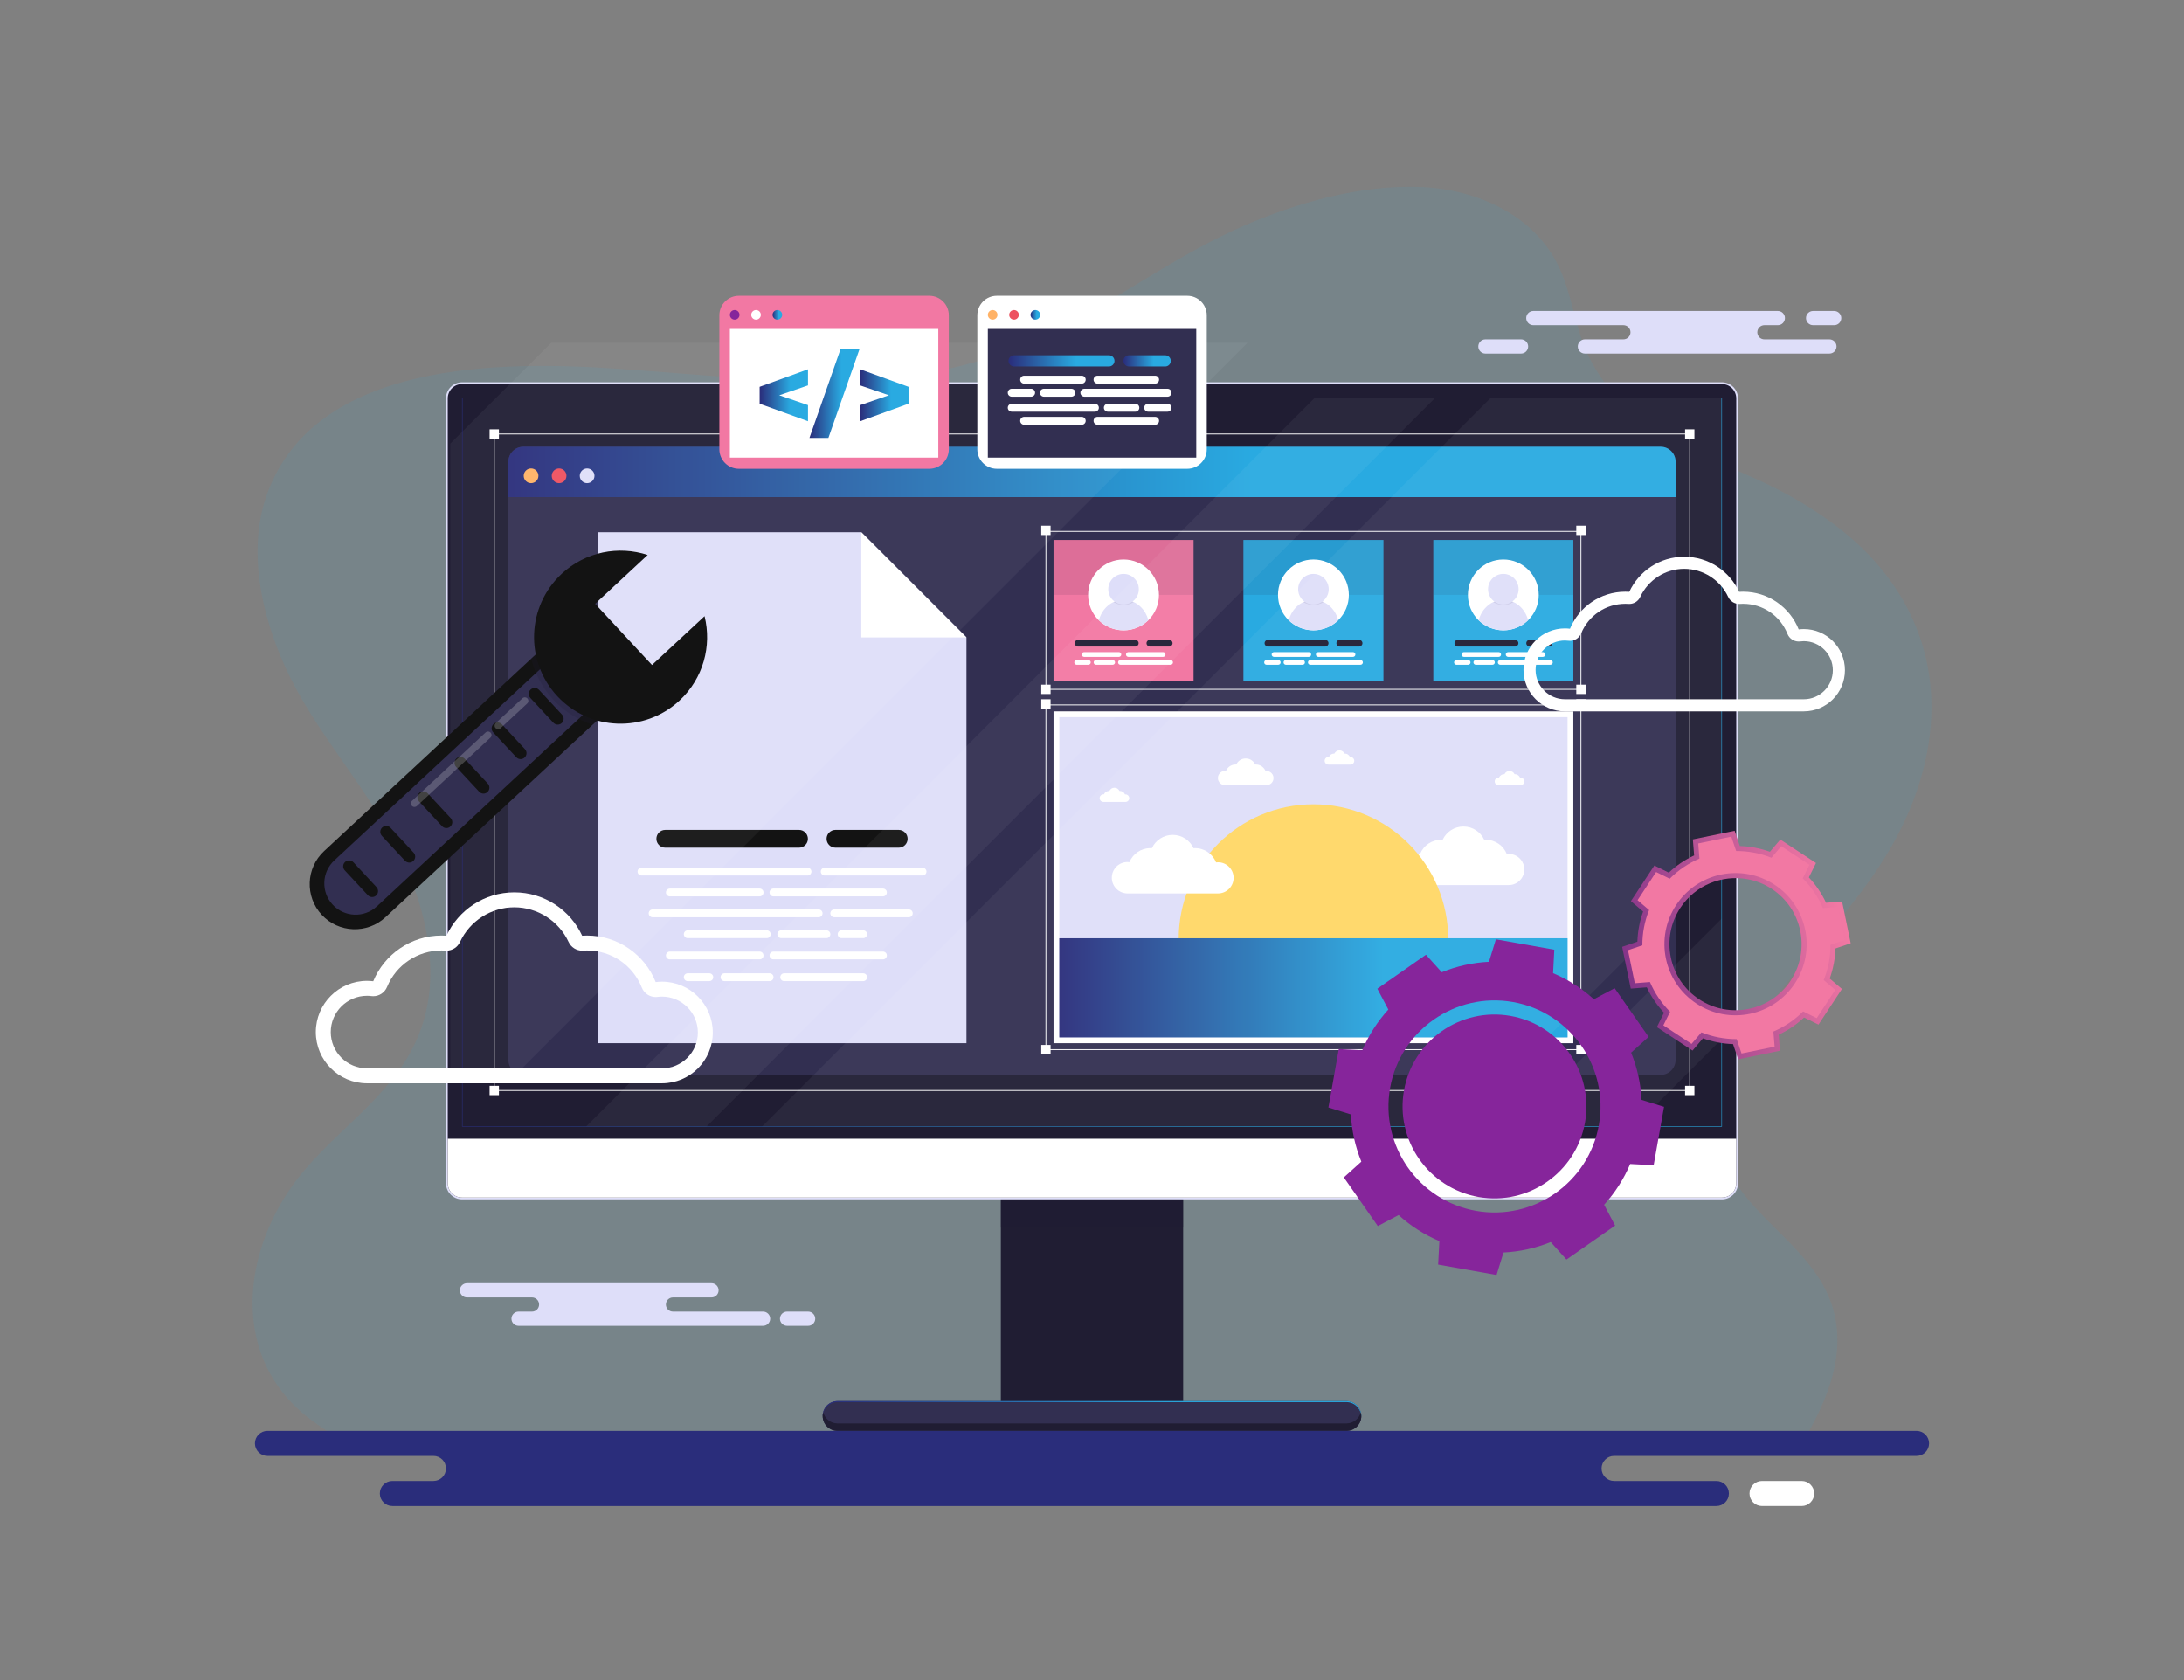 <svg width="650" height="500" viewBox="0 0 650 500" fill="none" xmlns="http://www.w3.org/2000/svg">
<rect x="0" y="0" width="650" height="500" fill="#808080" stroke="none"/>
<g clip-path="url(#clip0_1445_4339)">
<path opacity="0.1" d="M560.815 170.438C552.936 160.437 542.559 152.964 531.463 146.903C519.44 140.335 506.139 136.352 494.48 128.973C484.967 122.952 476.502 114.744 472.061 104.398C468.623 96.388 467.72 87.441 464.014 79.551C456.688 63.954 439.492 56.355 422.98 55.654C405.176 54.898 386.079 60.252 369.868 67.335C351.829 75.217 336.043 86.67 318.813 95.964C302.105 104.977 283.965 110.797 265.021 112.469C237.977 114.857 210.887 111.601 183.918 109.754C149.415 107.39 93.805 107.245 79.475 147.09C73.496 163.71 77.835 182.996 84.915 198.561C93.855 218.216 109.049 233.732 118.442 252.936C127.746 271.959 132.862 294.397 121.851 313.71C113.086 329.084 97.204 338.572 87.023 352.858C72.489 373.256 69.117 401.986 89.477 420.059C92.537 422.776 100.247 428.245 107.001 431.29C139.667 428.941 224.941 427.266 325.001 427.266C418.128 427.266 498.437 428.717 535.455 430.812C544.298 416.791 551.286 399.992 543.424 384.052C535.021 367.011 513.457 358.251 511.467 337.782C510.733 330.229 513.151 322.692 516.495 315.881C528.75 290.926 551.758 273.352 564.703 248.701C578.227 222.947 579.443 194.081 560.815 170.438Z" fill="#29AAE1"/>
<path d="M352.128 340.733H297.871V421.406H352.128V340.733Z" fill="#201D33"/>
<path opacity="0.4" d="M352.128 340.733H297.871V365.346H352.128V340.733Z" fill="#201D33"/>
<path d="M512.469 113.769H137.53C134.883 113.769 132.729 115.922 132.729 118.57V352.133C132.729 354.78 134.883 356.934 137.53 356.934H512.469C515.116 356.934 517.271 354.78 517.271 352.133V118.57C517.271 115.922 515.116 113.769 512.469 113.769Z" fill="#DEDEF9"/>
<path d="M512.475 114.3H137.523C135.168 114.3 133.26 116.209 133.26 118.563V352.139C133.26 354.493 135.169 356.402 137.523 356.402H512.476C514.831 356.402 516.739 354.493 516.739 352.139V118.563C516.738 116.209 514.83 114.3 512.475 114.3Z" fill="#201D33"/>
<path d="M512.489 118.398H137.51V335.292H512.489V118.398Z" fill="#201D33"/>
<path d="M502.901 129.158H147.1V324.531H502.901V129.158Z" stroke="white" stroke-width="0.25" stroke-miterlimit="10"/>
<path d="M148.488 127.77H145.711V130.547H148.488V127.77Z" fill="white"/>
<path d="M148.488 323.143H145.711V325.92H148.488V323.143Z" fill="white"/>
<path d="M504.289 127.77H501.512V130.547H504.289V127.77Z" fill="white"/>
<path d="M504.289 323.143H501.512V325.92H504.289V323.143Z" fill="white"/>
<path d="M494.253 132.953H155.746C153.297 132.953 151.312 134.938 151.312 137.387V315.459C151.312 317.908 153.297 319.893 155.746 319.893H494.253C496.702 319.893 498.687 317.908 498.687 315.459V137.387C498.687 134.939 496.702 132.953 494.253 132.953Z" fill="#322F51"/>
<path d="M494.253 132.953H155.746C153.297 132.953 151.312 134.938 151.312 137.387V147.944H498.687V137.387C498.687 134.939 496.702 132.953 494.253 132.953Z" fill="url(#paint0_linear_1445_4339)"/>
<path d="M158.056 143.793C159.265 143.793 160.245 142.813 160.245 141.604C160.245 140.395 159.265 139.415 158.056 139.415C156.847 139.415 155.867 140.395 155.867 141.604C155.867 142.813 156.847 143.793 158.056 143.793Z" fill="#FFB266"/>
<path d="M168.587 141.604C168.587 140.395 167.607 139.415 166.398 139.415C165.189 139.415 164.209 140.395 164.209 141.604C164.209 142.813 165.189 143.793 166.398 143.793C167.607 143.793 168.587 142.813 168.587 141.604Z" fill="#ED5160"/>
<path d="M174.74 143.793C175.949 143.793 176.929 142.813 176.929 141.604C176.929 140.395 175.949 139.415 174.74 139.415C173.531 139.415 172.551 140.395 172.551 141.604C172.551 142.813 173.531 143.793 174.74 143.793Z" fill="#DEDEF9"/>
<path d="M468.253 211.702H313.549V310.461H468.253V211.702Z" fill="white"/>
<path d="M466.534 213.426H315.268V308.738H466.534V213.426Z" fill="#DEDEF9"/>
<path d="M435.543 245.973C432.798 245.973 430.432 247.594 429.348 249.93C429.202 249.921 429.056 249.914 428.908 249.914C426.091 249.914 423.677 251.639 422.663 254.089C422.477 254.067 422.289 254.052 422.097 254.052C419.514 254.052 417.42 256.146 417.42 258.729C417.42 261.312 419.514 263.406 422.097 263.406H449.028C451.59 263.406 453.667 261.329 453.667 258.767C453.667 256.205 451.59 254.128 449.028 254.128C448.833 254.128 448.643 254.144 448.455 254.167C447.46 251.676 445.026 249.915 442.179 249.915C442.031 249.915 441.885 249.921 441.739 249.931C440.654 247.594 438.289 245.973 435.543 245.973Z" fill="white"/>
<path d="M431.011 279.476C431.011 257.324 413.054 239.367 390.902 239.367C368.75 239.367 350.793 257.324 350.793 279.476C350.793 301.627 431.011 301.627 431.011 279.476Z" fill="#FFD766"/>
<path d="M349.018 248.46C346.273 248.46 343.907 250.081 342.823 252.418C342.677 252.409 342.531 252.402 342.383 252.402C339.566 252.402 337.152 254.127 336.138 256.577C335.952 256.555 335.764 256.539 335.572 256.539C332.989 256.539 330.895 258.633 330.895 261.216C330.895 263.799 332.989 265.893 335.572 265.893H362.503C365.065 265.893 367.142 263.816 367.142 261.254C367.142 258.692 365.065 256.615 362.503 256.615C362.308 256.615 362.118 256.631 361.929 256.654C360.934 254.163 358.5 252.402 355.653 252.402C355.505 252.402 355.359 252.409 355.213 252.418C354.129 250.081 351.764 248.46 349.018 248.46Z" fill="white"/>
<path d="M370.749 225.718C369.495 225.718 368.414 226.459 367.918 227.526C367.852 227.522 367.785 227.519 367.717 227.519C366.43 227.519 365.327 228.307 364.863 229.427C364.778 229.417 364.692 229.41 364.604 229.41C363.424 229.41 362.467 230.367 362.467 231.547C362.467 232.727 363.424 233.684 364.604 233.684H376.909C378.08 233.684 379.029 232.735 379.029 231.564C379.029 230.393 378.08 229.444 376.909 229.444C376.82 229.444 376.733 229.451 376.647 229.462C376.192 228.324 375.08 227.519 373.779 227.519C373.711 227.519 373.644 227.522 373.578 227.526C373.085 226.459 372.004 225.718 370.749 225.718Z" fill="white"/>
<path d="M398.648 223.31C397.98 223.31 397.405 223.704 397.141 224.272C397.106 224.27 397.07 224.268 397.034 224.268C396.349 224.268 395.762 224.687 395.515 225.283C395.47 225.277 395.424 225.274 395.377 225.274C394.749 225.274 394.24 225.783 394.24 226.411C394.24 227.039 394.749 227.548 395.377 227.548H401.926C402.549 227.548 403.054 227.043 403.054 226.42C403.054 225.797 402.549 225.292 401.926 225.292C401.879 225.292 401.832 225.296 401.787 225.302C401.545 224.696 400.953 224.268 400.261 224.268C400.225 224.268 400.189 224.27 400.154 224.272C399.891 223.704 399.315 223.31 398.648 223.31Z" fill="white"/>
<path d="M449.26 229.445C448.592 229.445 448.017 229.839 447.753 230.407C447.718 230.405 447.682 230.403 447.646 230.403C446.961 230.403 446.374 230.822 446.127 231.418C446.082 231.412 446.036 231.409 445.989 231.409C445.361 231.409 444.852 231.918 444.852 232.546C444.852 233.174 445.361 233.683 445.989 233.683H452.538C453.161 233.683 453.666 233.178 453.666 232.555C453.666 231.932 453.161 231.427 452.538 231.427C452.491 231.427 452.444 231.431 452.399 231.437C452.157 230.831 451.565 230.403 450.873 230.403C450.837 230.403 450.801 230.405 450.766 230.407C450.502 229.839 449.927 229.445 449.26 229.445Z" fill="white"/>
<path d="M331.679 234.429C331.011 234.429 330.436 234.823 330.172 235.391C330.137 235.389 330.101 235.387 330.065 235.387C329.38 235.387 328.793 235.806 328.546 236.402C328.501 236.396 328.455 236.393 328.408 236.393C327.78 236.393 327.271 236.902 327.271 237.53C327.271 238.158 327.78 238.667 328.408 238.667H334.957C335.58 238.667 336.085 238.162 336.085 237.539C336.085 236.916 335.58 236.411 334.957 236.411C334.91 236.411 334.863 236.415 334.817 236.42C334.575 235.814 333.983 235.386 333.291 235.386C333.255 235.386 333.219 235.388 333.184 235.39C332.922 234.823 332.347 234.429 331.679 234.429Z" fill="white"/>
<path d="M466.534 279.23H315.268V308.738H466.534V279.23Z" fill="url(#paint1_linear_1445_4339)"/>
<path d="M470.519 209.79H311.285V312.373H470.519V209.79Z" stroke="white" stroke-width="0.25" stroke-miterlimit="10"/>
<path d="M312.673 208.102H309.896V210.879H312.673V208.102Z" fill="white"/>
<path d="M312.673 310.985H309.896V313.762H312.673V310.985Z" fill="white"/>
<path d="M471.906 208.102H469.129V210.879H471.906V208.102Z" fill="white"/>
<path d="M471.906 310.985H469.129V313.762H471.906V310.985Z" fill="white"/>
<path d="M355.223 160.704H313.549V202.627H355.223V160.704Z" fill="#F278A3"/>
<path opacity="0.1" d="M355.223 160.704H313.549V177.053H355.223V160.704Z" fill="#201D33"/>
<path d="M411.738 160.704H370.064V202.627H411.738V160.704Z" fill="#29AAE1"/>
<path d="M468.254 160.704H426.58V202.627H468.254V160.704Z" fill="#29AAE1"/>
<path d="M470.519 158.143H311.285V205.153H470.519V158.143Z" stroke="white" stroke-width="0.25" stroke-miterlimit="10"/>
<path d="M312.673 156.454H309.896V159.231H312.673V156.454Z" fill="white"/>
<path d="M312.673 203.764H309.896V206.541H312.673V203.764Z" fill="white"/>
<path d="M471.906 156.454H469.129V159.231H471.906V156.454Z" fill="white"/>
<path d="M471.906 203.764H469.129V206.541H471.906V203.764Z" fill="white"/>
<path d="M334.386 187.597C340.209 187.597 344.93 182.876 344.93 177.053C344.93 171.23 340.209 166.509 334.386 166.509C328.563 166.509 323.842 171.23 323.842 177.053C323.842 182.876 328.563 187.597 334.386 187.597Z" fill="white"/>
<path d="M334.413 187.57C337.275 187.57 339.867 186.425 341.767 184.574C340.849 181.07 337.908 178.503 334.413 178.503C330.918 178.503 327.977 181.07 327.059 184.574C328.959 186.426 331.55 187.57 334.413 187.57Z" fill="#DEDEF9"/>
<path opacity="0.1" d="M334.414 178.503C333.35 178.503 332.338 178.744 331.418 179.174C332.217 179.736 333.293 180.011 334.388 180.011C335.493 180.011 336.587 179.747 337.382 179.161C336.469 178.74 335.467 178.503 334.414 178.503Z" fill="#201D33"/>
<path d="M338.936 175.346C338.936 172.834 336.9 170.798 334.388 170.798C331.876 170.798 329.84 172.834 329.84 175.346C329.84 177.858 331.876 179.894 334.388 179.894C336.899 179.895 338.936 177.858 338.936 175.346Z" fill="#DEDEF9"/>
<path d="M337.87 190.411H320.856C320.301 190.411 319.852 190.861 319.852 191.416C319.852 191.971 320.302 192.421 320.856 192.421H337.87C338.425 192.421 338.875 191.971 338.875 191.416C338.875 190.861 338.425 190.411 337.87 190.411Z" fill="#201D33"/>
<path d="M332.996 194.075H322.661C322.269 194.075 321.951 194.393 321.951 194.785C321.951 195.177 322.269 195.495 322.661 195.495H332.996C333.388 195.495 333.706 195.177 333.706 194.785C333.707 194.393 333.389 194.075 332.996 194.075Z" fill="white"/>
<path d="M346.164 194.075H335.829C335.437 194.075 335.119 194.393 335.119 194.785C335.119 195.177 335.437 195.495 335.829 195.495H346.164C346.556 195.495 346.874 195.177 346.874 194.785C346.875 194.393 346.557 194.075 346.164 194.075Z" fill="white"/>
<path d="M323.913 196.42H320.435C320.043 196.42 319.725 196.738 319.725 197.13C319.725 197.522 320.043 197.84 320.435 197.84H323.913C324.305 197.84 324.623 197.522 324.623 197.13C324.623 196.738 324.305 196.42 323.913 196.42Z" fill="white"/>
<path d="M331.146 196.42H326.206C325.814 196.42 325.496 196.738 325.496 197.13C325.496 197.522 325.814 197.84 326.206 197.84H331.146C331.538 197.84 331.856 197.522 331.856 197.13C331.857 196.738 331.539 196.42 331.146 196.42Z" fill="white"/>
<path d="M348.391 196.42H333.466C333.074 196.42 332.756 196.738 332.756 197.13C332.756 197.522 333.074 197.84 333.466 197.84H348.391C348.783 197.84 349.101 197.522 349.101 197.13C349.101 196.738 348.783 196.42 348.391 196.42Z" fill="white"/>
<path d="M347.971 190.411H342.231C341.676 190.411 341.227 190.861 341.227 191.416C341.227 191.971 341.677 192.421 342.231 192.421H347.971C348.526 192.421 348.975 191.971 348.975 191.416C348.975 190.861 348.526 190.411 347.971 190.411Z" fill="#201D33"/>
<path opacity="0.1" d="M411.738 160.704H370.064V177.053H411.738V160.704Z" fill="#201D33"/>
<path d="M390.901 187.597C396.725 187.597 401.445 182.876 401.445 177.053C401.445 171.23 396.725 166.509 390.901 166.509C385.078 166.509 380.357 171.23 380.357 177.053C380.357 182.876 385.078 187.597 390.901 187.597Z" fill="white"/>
<path d="M390.928 187.57C393.79 187.57 396.382 186.425 398.282 184.574C397.364 181.07 394.423 178.503 390.928 178.503C387.433 178.503 384.492 181.07 383.574 184.574C385.474 186.426 388.066 187.57 390.928 187.57Z" fill="#DEDEF9"/>
<path opacity="0.1" d="M390.928 178.503C389.864 178.503 388.852 178.744 387.932 179.174C388.731 179.736 389.807 180.011 390.902 180.011C392.007 180.011 393.101 179.747 393.896 179.161C392.983 178.74 391.982 178.503 390.928 178.503Z" fill="#201D33"/>
<path d="M395.449 175.346C395.449 172.834 393.414 170.798 390.902 170.798C388.39 170.798 386.354 172.834 386.354 175.346C386.354 177.858 388.39 179.894 390.902 179.894C393.414 179.895 395.449 177.858 395.449 175.346Z" fill="#DEDEF9"/>
<path d="M394.384 190.411H377.37C376.815 190.411 376.365 190.861 376.365 191.416C376.365 191.971 376.815 192.421 377.37 192.421H394.384C394.939 192.421 395.388 191.971 395.388 191.416C395.389 190.861 394.939 190.411 394.384 190.411Z" fill="#201D33"/>
<path d="M389.512 194.075H379.177C378.785 194.075 378.467 194.393 378.467 194.785C378.467 195.177 378.785 195.495 379.177 195.495H389.512C389.904 195.495 390.222 195.177 390.222 194.785C390.222 194.393 389.904 194.075 389.512 194.075Z" fill="white"/>
<path d="M402.678 194.075H392.343C391.951 194.075 391.633 194.393 391.633 194.785C391.633 195.177 391.951 195.495 392.343 195.495H402.678C403.07 195.495 403.388 195.177 403.388 194.785C403.389 194.393 403.07 194.075 402.678 194.075Z" fill="white"/>
<path d="M380.428 196.42H376.95C376.558 196.42 376.24 196.738 376.24 197.13C376.24 197.522 376.558 197.84 376.95 197.84H380.428C380.82 197.84 381.138 197.522 381.138 197.13C381.138 196.738 380.82 196.42 380.428 196.42Z" fill="white"/>
<path d="M387.66 196.42H382.72C382.328 196.42 382.01 196.738 382.01 197.13C382.01 197.522 382.328 197.84 382.72 197.84H387.66C388.052 197.84 388.37 197.522 388.37 197.13C388.371 196.738 388.053 196.42 387.66 196.42Z" fill="white"/>
<path d="M404.906 196.42H389.981C389.589 196.42 389.271 196.738 389.271 197.13C389.271 197.522 389.589 197.84 389.981 197.84H404.906C405.298 197.84 405.616 197.522 405.616 197.13C405.616 196.738 405.298 196.42 404.906 196.42Z" fill="white"/>
<path d="M404.485 190.411H398.745C398.19 190.411 397.74 190.861 397.74 191.416C397.74 191.971 398.19 192.421 398.745 192.421H404.485C405.04 192.421 405.489 191.971 405.489 191.416C405.489 190.861 405.04 190.411 404.485 190.411Z" fill="#201D33"/>
<path opacity="0.1" d="M468.254 160.704H426.58V177.053H468.254V160.704Z" fill="#201D33"/>
<path d="M447.417 187.597C453.24 187.597 457.961 182.876 457.961 177.053C457.961 171.23 453.24 166.509 447.417 166.509C441.594 166.509 436.873 171.23 436.873 177.053C436.873 182.876 441.594 187.597 447.417 187.597Z" fill="white"/>
<path d="M447.442 187.57C450.304 187.57 452.896 186.425 454.796 184.574C453.878 181.07 450.937 178.503 447.442 178.503C443.947 178.503 441.006 181.07 440.088 184.574C441.988 186.426 444.58 187.57 447.442 187.57Z" fill="#DEDEF9"/>
<path opacity="0.1" d="M447.443 178.503C446.379 178.503 445.367 178.744 444.447 179.174C445.246 179.736 446.322 180.011 447.417 180.011C448.522 180.011 449.616 179.747 450.411 179.161C449.498 178.74 448.497 178.503 447.443 178.503Z" fill="#201D33"/>
<path d="M451.965 175.346C451.965 172.834 449.929 170.798 447.417 170.798C444.905 170.798 442.869 172.834 442.869 175.346C442.869 177.858 444.905 179.894 447.417 179.894C449.929 179.895 451.965 177.858 451.965 175.346Z" fill="#DEDEF9"/>
<path d="M450.899 190.411H433.885C433.33 190.411 432.881 190.861 432.881 191.416C432.881 191.971 433.331 192.421 433.885 192.421H450.899C451.454 192.421 451.904 191.971 451.904 191.416C451.904 190.861 451.454 190.411 450.899 190.411Z" fill="#201D33"/>
<path d="M446.027 194.075H435.692C435.3 194.075 434.982 194.393 434.982 194.785C434.982 195.177 435.3 195.495 435.692 195.495H446.027C446.419 195.495 446.737 195.177 446.737 194.785C446.737 194.393 446.419 194.075 446.027 194.075Z" fill="white"/>
<path d="M459.193 194.075H448.858C448.466 194.075 448.148 194.393 448.148 194.785C448.148 195.177 448.466 195.495 448.858 195.495H459.193C459.585 195.495 459.903 195.177 459.903 194.785C459.903 194.393 459.585 194.075 459.193 194.075Z" fill="white"/>
<path d="M436.942 196.42H433.464C433.072 196.42 432.754 196.738 432.754 197.13C432.754 197.522 433.072 197.84 433.464 197.84H436.942C437.334 197.84 437.652 197.522 437.652 197.13C437.652 196.738 437.334 196.42 436.942 196.42Z" fill="white"/>
<path d="M444.176 196.42H439.235C438.843 196.42 438.525 196.738 438.525 197.13C438.525 197.522 438.843 197.84 439.235 197.84H444.176C444.568 197.84 444.886 197.522 444.886 197.13C444.886 196.738 444.568 196.42 444.176 196.42Z" fill="white"/>
<path d="M461.42 196.42H446.495C446.103 196.42 445.785 196.738 445.785 197.13C445.785 197.522 446.103 197.84 446.495 197.84H461.42C461.812 197.84 462.13 197.522 462.13 197.13C462.131 196.738 461.813 196.42 461.42 196.42Z" fill="white"/>
<path d="M460.999 190.411H455.259C454.704 190.411 454.254 190.861 454.254 191.416C454.254 191.971 454.704 192.421 455.259 192.421H460.999C461.554 192.421 462.004 191.971 462.004 191.416C462.004 190.861 461.554 190.411 460.999 190.411Z" fill="#201D33"/>
<path d="M177.842 158.396V310.461H287.636V189.698L256.335 158.396H177.842Z" fill="#DEDEF9"/>
<path d="M256.334 189.698H287.635L256.334 158.396V189.698Z" fill="white"/>
<path d="M237.804 246.986H197.997C196.537 246.986 195.354 248.169 195.354 249.629C195.354 251.089 196.537 252.272 197.997 252.272H237.804C239.264 252.272 240.447 251.089 240.447 249.629C240.447 248.169 239.264 246.986 237.804 246.986Z" fill="#131313"/>
<path d="M267.482 246.986H248.651C247.191 246.986 246.008 248.169 246.008 249.629C246.008 251.089 247.191 252.272 248.651 252.272H267.482C268.942 252.272 270.125 251.089 270.125 249.629C270.124 248.169 268.941 246.986 267.482 246.986Z" fill="#131313"/>
<path d="M240.329 258.227H190.913C190.269 258.227 189.746 258.749 189.746 259.394C189.746 260.038 190.269 260.561 190.913 260.561H240.329C240.974 260.561 241.496 260.039 241.496 259.394C241.496 258.749 240.973 258.227 240.329 258.227Z" fill="white"/>
<path d="M226.068 264.439H199.36C198.715 264.439 198.193 264.961 198.193 265.606C198.193 266.25 198.715 266.773 199.36 266.773H226.068C226.713 266.773 227.235 266.251 227.235 265.606C227.235 264.961 226.713 264.439 226.068 264.439Z" fill="white"/>
<path d="M262.782 264.439H230.192C229.548 264.439 229.025 264.961 229.025 265.606C229.025 266.25 229.548 266.773 230.192 266.773H262.782C263.427 266.773 263.949 266.251 263.949 265.606C263.949 264.961 263.426 264.439 262.782 264.439Z" fill="white"/>
<path d="M226.068 283.189H199.36C198.715 283.189 198.193 283.711 198.193 284.356C198.193 285.001 198.715 285.523 199.36 285.523H226.068C226.713 285.523 227.235 285.001 227.235 284.356C227.235 283.711 226.713 283.189 226.068 283.189Z" fill="white"/>
<path d="M262.782 283.189H230.192C229.548 283.189 229.025 283.711 229.025 284.356C229.025 285.001 229.548 285.523 230.192 285.523H262.782C263.427 285.523 263.949 285.001 263.949 284.356C263.949 283.711 263.426 283.189 262.782 283.189Z" fill="white"/>
<path d="M243.644 270.65H194.228C193.584 270.65 193.061 271.172 193.061 271.817C193.061 272.462 193.583 272.984 194.228 272.984H243.644C244.289 272.984 244.811 272.462 244.811 271.817C244.811 271.173 244.288 270.65 243.644 270.65Z" fill="white"/>
<path d="M270.478 270.65H248.29C247.645 270.65 247.123 271.172 247.123 271.817C247.123 272.462 247.645 272.984 248.29 272.984H270.478C271.123 272.984 271.645 272.462 271.645 271.817C271.645 271.173 271.122 270.65 270.478 270.65Z" fill="white"/>
<path d="M228.196 276.862H204.687C204.042 276.862 203.52 277.384 203.52 278.029C203.52 278.674 204.042 279.196 204.687 279.196H228.196C228.841 279.196 229.363 278.674 229.363 278.029C229.362 277.384 228.84 276.862 228.196 276.862Z" fill="white"/>
<path d="M245.956 276.862H232.53C231.885 276.862 231.363 277.384 231.363 278.029C231.363 278.674 231.885 279.196 232.53 279.196H245.956C246.601 279.196 247.123 278.674 247.123 278.029C247.123 277.384 246.601 276.862 245.956 276.862Z" fill="white"/>
<path d="M256.898 276.862H250.481C249.837 276.862 249.314 277.384 249.314 278.029C249.314 278.674 249.836 279.196 250.481 279.196H256.898C257.543 279.196 258.065 278.674 258.065 278.029C258.065 277.384 257.543 276.862 256.898 276.862Z" fill="white"/>
<path d="M233.39 291.993H256.899C257.544 291.993 258.066 291.471 258.066 290.826C258.066 290.182 257.544 289.659 256.899 289.659H233.39C232.745 289.659 232.223 290.182 232.223 290.826C232.223 291.471 232.745 291.993 233.39 291.993Z" fill="white"/>
<path d="M215.628 291.993H229.054C229.699 291.993 230.221 291.471 230.221 290.826C230.221 290.182 229.699 289.659 229.054 289.659H215.628C214.983 289.659 214.461 290.182 214.461 290.826C214.461 291.471 214.984 291.993 215.628 291.993Z" fill="white"/>
<path d="M204.685 291.993H211.102C211.746 291.993 212.269 291.471 212.269 290.826C212.269 290.182 211.746 289.659 211.102 289.659H204.685C204.04 289.659 203.518 290.182 203.518 290.826C203.518 291.471 204.041 291.993 204.685 291.993Z" fill="white"/>
<path d="M274.566 258.227H245.452C244.807 258.227 244.285 258.749 244.285 259.394C244.285 260.038 244.807 260.561 245.452 260.561H274.566C275.21 260.561 275.733 260.039 275.733 259.394C275.733 258.749 275.21 258.227 274.566 258.227Z" fill="white"/>
<g opacity="0.05">
<path d="M164.049 102L134 132.049V318.894H154.393L262.84 210.447L371.287 102H164.049Z" fill="white"/>
<path d="M391.302 118.398L174.408 335.292H210.255L427.149 118.398H391.302Z" fill="white"/>
<path d="M443.654 118.398L226.76 335.292H433.998L512.49 256.8V118.398H443.654Z" fill="white"/>
<path d="M486.349 335.292L512.489 309.152V273.305L450.502 335.292H486.349Z" fill="white"/>
</g>
<path d="M512.34 118.548V335.142H137.66V118.548H512.34ZM512.49 118.398H137.51V335.292H512.49V118.398Z" fill="url(#paint2_linear_1445_4339)"/>
<path d="M133.26 352.133C133.26 354.491 135.172 356.403 137.53 356.403H512.469C514.827 356.403 516.739 354.491 516.739 352.133V338.903H133.26V352.133Z" fill="white"/>
<path d="M400.72 416.972H249.278C246.829 416.972 244.844 418.957 244.844 421.406C244.844 423.855 246.829 425.84 249.278 425.84H400.72C403.169 425.84 405.154 423.855 405.154 421.406C405.154 418.957 403.169 416.972 400.72 416.972Z" fill="#322F51"/>
<path d="M249.278 417.28H400.72C403.116 417.28 405.056 419.184 405.139 421.56C405.141 421.508 405.155 421.459 405.155 421.406C405.155 418.957 403.17 416.972 400.721 416.972H249.278C246.829 416.972 244.844 418.957 244.844 421.406C244.844 421.459 244.858 421.508 244.86 421.56C244.942 419.184 246.882 417.28 249.278 417.28Z" fill="url(#paint3_linear_1445_4339)"/>
<path d="M400.72 423.62H249.278C247.215 423.62 245.496 422.204 245.001 420.296C244.908 420.653 244.844 421.02 244.844 421.406C244.844 423.855 246.829 425.84 249.278 425.84H400.72C403.169 425.84 405.154 423.855 405.154 421.406C405.154 421.02 405.089 420.653 404.997 420.296C404.502 422.204 402.783 423.62 400.72 423.62Z" fill="#201D33"/>
<path d="M570.401 425.841H79.597C77.539 425.841 75.871 427.509 75.871 429.567C75.871 431.625 77.539 433.293 79.597 433.293H129.003C131.061 433.293 132.729 434.961 132.729 437.019C132.729 439.077 131.061 440.745 129.003 440.745H116.772C114.714 440.745 113.046 442.413 113.046 444.471C113.046 446.529 114.714 448.197 116.772 448.197H510.826C512.884 448.197 514.552 446.529 514.552 444.471C514.552 442.413 512.884 440.745 510.826 440.745H480.383C478.325 440.745 476.657 439.077 476.657 437.019C476.657 434.961 478.325 433.293 480.383 433.293H570.402C572.46 433.293 574.128 431.625 574.128 429.567C574.127 427.509 572.459 425.841 570.401 425.841Z" fill="#2A2D7B"/>
<path d="M536.215 440.744H524.41C522.352 440.744 520.684 442.412 520.684 444.47C520.684 446.528 522.352 448.196 524.41 448.196H536.215C538.273 448.196 539.941 446.528 539.941 444.47C539.941 442.412 538.273 440.744 536.215 440.744Z" fill="white"/>
<path d="M153.068 270.018C159.973 270.018 166.316 274.071 169.227 280.343C169.959 281.92 171.538 282.917 173.259 282.917C173.354 282.917 173.45 282.914 173.546 282.908C173.994 282.879 174.359 282.866 174.694 282.866C181.927 282.866 188.336 287.209 191.021 293.93C191.702 295.634 193.349 296.727 195.148 296.727C195.329 296.727 195.512 296.716 195.695 296.693C196.213 296.629 196.634 296.599 197.019 296.599C202.905 296.599 207.694 301.388 207.694 307.274C207.694 313.16 202.905 317.949 197.019 317.949H109.239C103.285 317.949 98.441 313.105 98.441 307.151C98.441 301.197 103.285 296.353 109.239 296.353C109.624 296.353 110.041 296.382 110.551 296.443C110.731 296.465 110.909 296.475 111.087 296.475C112.867 296.475 114.499 295.406 115.193 293.729C117.925 287.13 124.303 282.866 131.441 282.866C131.776 282.866 132.141 282.879 132.589 282.908C132.685 282.914 132.78 282.917 132.876 282.917C134.597 282.917 136.176 281.919 136.908 280.343C139.819 274.071 146.162 270.018 153.068 270.018ZM153.068 265.572C144.12 265.572 136.41 270.856 132.875 278.471C132.4 278.44 131.923 278.419 131.441 278.419C122.258 278.419 114.391 284.04 111.084 292.028C110.478 291.955 109.865 291.906 109.239 291.906C100.82 291.906 93.994 298.731 93.994 307.151C93.994 315.57 100.819 322.396 109.239 322.396H197.019C205.37 322.396 212.14 315.626 212.14 307.275C212.14 298.924 205.37 292.154 197.019 292.154C196.385 292.154 195.763 292.205 195.15 292.281C191.905 284.16 183.973 278.42 174.694 278.42C174.212 278.42 173.735 278.441 173.26 278.472C169.726 270.856 162.016 265.572 153.068 265.572Z" fill="white"/>
<path d="M501.252 169.29C506.844 169.29 511.98 172.572 514.337 177.65C514.93 178.927 516.208 179.735 517.602 179.735C517.679 179.735 517.757 179.733 517.834 179.728C518.197 179.705 518.493 179.694 518.764 179.694C524.621 179.694 529.81 183.211 531.985 188.653C532.536 190.033 533.87 190.918 535.327 190.918C535.474 190.918 535.622 190.909 535.77 190.891C536.19 190.839 536.53 190.815 536.842 190.815C541.608 190.815 545.486 194.693 545.486 199.459C545.486 204.225 541.608 208.103 536.842 208.103H465.763C460.942 208.103 457.019 204.18 457.019 199.359C457.019 194.538 460.941 190.615 465.763 190.615C466.075 190.615 466.412 190.638 466.825 190.688C466.97 190.706 467.115 190.714 467.259 190.714C468.7 190.714 470.022 189.848 470.584 188.491C472.796 183.147 477.961 179.695 483.741 179.695C484.012 179.695 484.308 179.706 484.671 179.729C484.749 179.734 484.826 179.736 484.903 179.736C486.297 179.736 487.575 178.928 488.168 177.651C490.524 172.572 495.66 169.29 501.252 169.29ZM501.252 165.69C494.006 165.69 487.763 169.969 484.901 176.135C484.517 176.11 484.13 176.093 483.74 176.093C476.304 176.093 469.934 180.645 467.256 187.113C466.765 187.054 466.269 187.014 465.762 187.014C458.944 187.014 453.418 192.541 453.418 199.358C453.418 206.176 458.945 211.702 465.762 211.702H536.841C543.603 211.702 549.085 206.22 549.085 199.458C549.085 192.696 543.603 187.214 536.841 187.214C536.327 187.214 535.824 187.256 535.327 187.317C532.7 180.741 526.276 176.093 518.763 176.093C518.372 176.093 517.986 176.11 517.602 176.135C514.74 169.968 508.497 165.69 501.252 165.69Z" fill="white"/>
<path d="M488.559 327.329C488.323 322.497 487.28 317.779 485.452 313.272L490.659 308.583L480.549 294.106L474.353 297.382C470.751 294.115 466.68 291.511 462.225 289.625L462.59 282.636L445.206 279.549L443.143 286.237C438.31 286.474 433.591 287.518 429.085 289.345L424.396 284.137L409.919 294.247L413.194 300.443C409.926 304.045 407.323 308.116 405.438 312.572L398.448 312.207L395.361 329.592L402.05 331.654C402.286 336.486 403.329 341.204 405.157 345.711L399.949 350.402L410.06 364.878L416.255 361.602C419.857 364.87 423.929 367.473 428.384 369.358L428.019 376.348L445.403 379.435L447.466 372.746C452.298 372.51 457.016 371.467 461.523 369.639L466.213 374.848L480.689 364.737L477.414 358.541C480.682 354.939 483.285 350.867 485.17 346.412L492.16 346.778L495.247 329.393L488.559 327.329ZM475.857 334.797C472.815 351.927 456.405 363.39 439.274 360.349C422.143 357.307 410.681 340.896 413.722 323.765C416.764 306.635 433.175 295.173 450.306 298.214C467.437 301.256 478.899 317.667 475.857 334.797Z" fill="#86259B"/>
<path d="M449.574 302.343C434.719 299.705 420.489 309.644 417.852 324.498C415.215 339.352 425.153 353.583 440.008 356.22C454.862 358.857 469.092 348.918 471.729 334.064C474.367 319.211 464.428 304.98 449.574 302.343Z" fill="#86259B"/>
<path d="M487.098 328.449C486.968 322.986 485.76 317.713 483.656 312.87L488.671 308.354L480.078 296.051L474.112 299.205C470.29 295.563 465.754 292.613 460.671 290.61L461.023 283.88L446.248 281.257L444.262 287.697C438.799 287.828 433.526 289.035 428.683 291.139L424.167 286.124L411.864 294.717L415.018 300.683C411.376 304.505 408.426 309.041 406.423 314.124L399.693 313.772L397.07 328.547L403.51 330.533C403.64 335.996 404.848 341.269 406.952 346.112L401.937 350.628L410.53 362.931L416.496 359.777C420.318 363.419 424.853 366.369 429.937 368.372L429.585 375.102L444.36 377.725L446.346 371.285C451.809 371.154 457.082 369.947 461.925 367.843L466.441 372.858L478.744 364.265L475.59 358.299C479.232 354.477 482.182 349.941 484.185 344.858L490.915 345.21L493.538 330.435L487.098 328.449ZM439.012 361.826C421.038 358.635 409.055 341.477 412.246 323.504C415.437 305.53 432.595 293.547 450.568 296.738C468.542 299.929 480.525 317.087 477.334 335.06C474.143 353.033 456.985 365.017 439.012 361.826Z" fill="#86259B"/>
<path d="M470.485 332.206C472.116 318.017 461.936 305.192 447.747 303.561C433.558 301.93 420.733 312.111 419.102 326.3C417.471 340.489 427.651 353.314 441.84 354.945C456.03 356.576 468.854 346.395 470.485 332.206Z" fill="#86259B"/>
<path d="M546.266 282.264L550.799 280.727L548.235 268.289L543.465 268.671C542.157 265.888 540.441 263.357 538.35 261.121L540.466 256.836L529.856 249.853L526.757 253.491C523.877 252.454 520.874 251.882 517.799 251.779L516.262 247.246L503.824 249.81L504.206 254.581C501.423 255.889 498.89 257.605 496.655 259.696L492.368 257.58L485.387 268.188L489.025 271.289C487.988 274.17 487.414 277.174 487.314 280.247L482.781 281.782L485.345 294.221L490.115 293.839C491.424 296.622 493.14 299.155 495.231 301.39L493.114 305.676L503.724 312.659L506.824 309.02C509.704 310.057 512.708 310.631 515.781 310.732L517.318 315.264L529.756 312.7L529.374 307.93C532.158 306.621 534.691 304.906 536.924 302.815L541.211 304.931L548.192 294.321L544.554 291.222C545.591 288.343 546.165 285.338 546.266 282.264ZM532.957 291.802C526.996 300.86 514.773 303.378 505.719 297.418C501.331 294.53 498.33 290.106 497.269 284.962C496.209 279.817 497.214 274.568 500.103 270.18C504.553 263.419 512.489 260.301 519.994 261.633C522.544 262.086 525.044 263.052 527.341 264.564C536.399 270.525 538.919 282.743 532.957 291.802Z" fill="url(#paint4_linear_1445_4339)"/>
<path d="M542.776 291.677C544.142 288.282 544.795 284.718 544.782 281.183L549.062 279.732L547.033 269.89L542.528 270.251C541.141 266.999 539.132 263.984 536.535 261.406L538.533 257.359L530.138 251.834L527.211 255.27C523.816 253.904 520.253 253.251 516.717 253.264L515.266 248.984L505.424 251.013L505.785 255.518C502.533 256.905 499.518 258.914 496.94 261.511L492.893 259.513L487.368 267.908L490.804 270.834C489.438 274.229 488.786 277.793 488.798 281.328L484.518 282.779L486.547 292.621L491.052 292.26C492.439 295.512 494.448 298.527 497.045 301.105L495.047 305.152L503.442 310.677L506.368 307.241C509.763 308.607 513.327 309.259 516.862 309.247L518.313 313.527L528.155 311.498L527.794 306.993C531.046 305.606 534.061 303.597 536.639 301L540.686 302.998L546.211 294.603L542.776 291.677ZM504.894 298.671C495.13 292.245 492.423 279.119 498.85 269.355C505.276 259.591 518.402 256.884 528.166 263.311C537.93 269.737 540.637 282.863 534.21 292.627C527.784 302.391 514.659 305.097 504.894 298.671Z" fill="#F278A3"/>
<path d="M276.576 88.025H219.903C216.696 88.025 214.096 90.625 214.096 93.832V133.705C214.096 136.912 216.696 139.512 219.903 139.512H276.576C279.783 139.512 282.383 136.912 282.383 133.705V93.832C282.383 90.625 279.783 88.025 276.576 88.025Z" fill="#F278A3"/>
<path d="M279.254 97.897H217.225V136.183H279.254V97.897Z" fill="white"/>
<path d="M240.474 114.698L231.926 117.634L240.474 120.568V125.365L226.084 120.146V115.124L240.474 109.905V114.698Z" fill="url(#paint5_linear_1445_4339)"/>
<path d="M250.217 103.751H255.859L246.548 130.328H240.906L250.217 103.751Z" fill="url(#paint6_linear_1445_4339)"/>
<path d="M270.396 115.123V120.145L256.006 125.364V120.567L264.557 117.633L256.006 114.697V109.903L270.396 115.123Z" fill="url(#paint7_linear_1445_4339)"/>
<path d="M231.364 95.132C232.155 95.132 232.796 94.491 232.796 93.7C232.796 92.909 232.155 92.268 231.364 92.268C230.573 92.268 229.932 92.909 229.932 93.7C229.932 94.491 230.573 95.132 231.364 95.132Z" fill="url(#paint8_linear_1445_4339)"/>
<path d="M225.01 95.132C225.801 95.132 226.442 94.491 226.442 93.7C226.442 92.909 225.801 92.268 225.01 92.268C224.219 92.268 223.578 92.909 223.578 93.7C223.578 94.491 224.219 95.132 225.01 95.132Z" fill="white"/>
<path d="M218.659 95.132C219.449 95.132 220.091 94.491 220.091 93.7C220.091 92.909 219.449 92.268 218.659 92.268C217.868 92.268 217.227 92.909 217.227 93.7C217.227 94.491 217.868 95.132 218.659 95.132Z" fill="#86259B"/>
<path d="M353.351 88.025H296.678C293.471 88.025 290.871 90.625 290.871 93.832V133.705C290.871 136.912 293.471 139.512 296.678 139.512H353.351C356.558 139.512 359.158 136.912 359.158 133.705V93.832C359.158 90.625 356.558 88.025 353.351 88.025Z" fill="white"/>
<path d="M356.029 97.897H294V136.183H356.029V97.897Z" fill="#322F51"/>
<path d="M306.707 93.7C306.707 92.909 307.348 92.268 308.139 92.268C308.93 92.268 309.571 92.909 309.571 93.7C309.571 94.491 308.93 95.132 308.139 95.132C307.348 95.132 306.707 94.491 306.707 93.7Z" fill="url(#paint9_linear_1445_4339)"/>
<path d="M301.786 95.132C302.576 95.132 303.218 94.491 303.218 93.7C303.218 92.909 302.576 92.268 301.786 92.268C300.995 92.268 300.354 92.909 300.354 93.7C300.354 94.491 300.995 95.132 301.786 95.132Z" fill="#ED5160"/>
<path d="M295.432 95.132C296.223 95.132 296.864 94.491 296.864 93.7C296.864 92.909 296.223 92.268 295.432 92.268C294.641 92.268 294 92.909 294 93.7C294 94.491 294.641 95.132 295.432 95.132Z" fill="#FFB266"/>
<path d="M330.028 105.735H301.811C300.891 105.735 300.145 106.481 300.145 107.401C300.145 108.321 300.891 109.067 301.811 109.067H330.028C330.948 109.067 331.694 108.321 331.694 107.401C331.694 106.48 330.948 105.735 330.028 105.735Z" fill="url(#paint10_linear_1445_4339)"/>
<path d="M321.946 111.811H304.807C304.156 111.811 303.629 112.338 303.629 112.989C303.629 113.64 304.156 114.167 304.807 114.167H321.946C322.597 114.167 323.124 113.64 323.124 112.989C323.124 112.338 322.597 111.811 321.946 111.811Z" fill="white"/>
<path d="M343.782 111.811H326.643C325.992 111.811 325.465 112.338 325.465 112.989C325.465 113.64 325.992 114.167 326.643 114.167H343.782C344.433 114.167 344.96 113.64 344.96 112.989C344.96 112.338 344.433 111.811 343.782 111.811Z" fill="white"/>
<path d="M306.88 115.699H301.112C300.461 115.699 299.934 116.226 299.934 116.877C299.934 117.528 300.461 118.055 301.112 118.055H306.88C307.531 118.055 308.058 117.528 308.058 116.877C308.058 116.227 307.53 115.699 306.88 115.699Z" fill="white"/>
<path d="M318.876 115.699H310.682C310.031 115.699 309.504 116.226 309.504 116.877C309.504 117.528 310.031 118.055 310.682 118.055H318.876C319.527 118.055 320.054 117.528 320.054 116.877C320.054 116.227 319.527 115.699 318.876 115.699Z" fill="white"/>
<path d="M347.476 115.699H322.725C322.074 115.699 321.547 116.226 321.547 116.877C321.547 117.528 322.074 118.055 322.725 118.055H347.476C348.127 118.055 348.654 117.528 348.654 116.877C348.654 116.227 348.127 115.699 347.476 115.699Z" fill="white"/>
<path d="M326.643 126.411H343.782C344.433 126.411 344.96 125.884 344.96 125.233C344.96 124.583 344.433 124.055 343.782 124.055H326.643C325.992 124.055 325.465 124.583 325.465 125.233C325.465 125.884 325.992 126.411 326.643 126.411Z" fill="white"/>
<path d="M304.807 126.411H321.946C322.597 126.411 323.124 125.884 323.124 125.233C323.124 124.583 322.597 124.055 321.946 124.055H304.807C304.156 124.055 303.629 124.583 303.629 125.233C303.629 125.884 304.156 126.411 304.807 126.411Z" fill="white"/>
<path d="M341.707 122.523H347.475C348.126 122.523 348.653 121.996 348.653 121.345C348.653 120.694 348.126 120.167 347.475 120.167H341.707C341.056 120.167 340.529 120.694 340.529 121.345C340.529 121.995 341.057 122.523 341.707 122.523Z" fill="white"/>
<path d="M329.711 122.523H337.904C338.555 122.523 339.082 121.996 339.082 121.345C339.082 120.694 338.555 120.167 337.904 120.167H329.711C329.06 120.167 328.533 120.694 328.533 121.345C328.533 121.995 329.06 122.523 329.711 122.523Z" fill="white"/>
<path d="M301.112 122.523H325.863C326.514 122.523 327.041 121.996 327.041 121.345C327.041 120.694 326.514 120.167 325.863 120.167H301.112C300.461 120.167 299.934 120.694 299.934 121.345C299.934 121.995 300.461 122.523 301.112 122.523Z" fill="white"/>
<path d="M346.778 105.735H336.006C335.086 105.735 334.34 106.481 334.34 107.401C334.34 108.321 335.086 109.067 336.006 109.067H346.778C347.698 109.067 348.444 108.321 348.444 107.401C348.444 106.48 347.698 105.735 346.778 105.735Z" fill="url(#paint11_linear_1445_4339)"/>
<path d="M165.731 188.928L96.458 253.292C91.027 258.338 90.715 266.832 95.761 272.263C100.807 277.694 109.301 278.006 114.732 272.96L184.005 208.596C189.436 203.55 189.748 195.056 184.702 189.625C179.656 184.193 171.162 183.881 165.731 188.928Z" fill="#131313"/>
<path d="M168.277 192.161L99.496 256.068C95.724 259.573 95.508 265.471 99.012 269.243C102.517 273.015 108.415 273.231 112.187 269.727L180.968 205.82C184.74 202.315 184.956 196.417 181.452 192.645C177.947 188.873 172.048 188.656 168.277 192.161Z" fill="#322F51"/>
<path d="M102.698 256.535C101.984 257.198 101.944 258.314 102.607 259.027L109.467 266.41C110.13 267.123 111.246 267.164 111.959 266.501C112.673 265.838 112.713 264.722 112.05 264.009L105.19 256.626C104.527 255.913 103.411 255.872 102.698 256.535Z" fill="#131313"/>
<path d="M113.744 246.271C113.031 246.934 112.99 248.05 113.653 248.763L120.513 256.146C121.176 256.859 122.292 256.9 123.005 256.237C123.718 255.574 123.759 254.458 123.096 253.745L116.236 246.362C115.573 245.649 114.458 245.608 113.744 246.271Z" fill="#131313"/>
<path d="M124.789 236.007C124.076 236.67 124.035 237.786 124.698 238.499L131.558 245.882C132.221 246.596 133.337 246.636 134.05 245.973C134.764 245.31 134.804 244.194 134.141 243.481L127.281 236.098C126.618 235.385 125.502 235.344 124.789 236.007Z" fill="#131313"/>
<path d="M135.834 225.743C135.121 226.406 135.08 227.522 135.743 228.235L142.603 235.618C143.266 236.331 144.382 236.372 145.095 235.709C145.808 235.046 145.849 233.93 145.186 233.217L138.326 225.834C137.663 225.121 136.547 225.08 135.834 225.743Z" fill="#131313"/>
<path d="M146.879 215.479C146.166 216.142 146.125 217.258 146.788 217.971L153.648 225.354C154.311 226.067 155.427 226.108 156.14 225.445C156.853 224.782 156.894 223.666 156.231 222.953L149.371 215.57C148.709 214.857 147.593 214.816 146.879 215.479Z" fill="#131313"/>
<path d="M157.926 205.215C157.213 205.878 157.172 206.994 157.835 207.707L164.695 215.09C165.358 215.804 166.474 215.844 167.187 215.181C167.9 214.518 167.941 213.402 167.278 212.689L160.418 205.306C159.755 204.593 158.639 204.552 157.926 205.215Z" fill="#131313"/>
<path opacity="0.2" d="M165.731 188.928L158.123 195.997C159.189 200.424 161.367 204.648 164.687 208.222C168.007 211.796 172.06 214.278 176.397 215.665L184.005 208.596C189.436 203.55 189.748 195.056 184.702 189.625C179.656 184.194 171.162 183.881 165.731 188.928Z" fill="#201D33"/>
<path d="M194.047 197.911L177.123 179.696L192.763 165.164C184.144 162.332 174.288 164.146 167.171 170.758C156.751 180.44 156.152 196.735 165.834 207.155C175.516 217.575 191.811 218.174 202.231 208.492C209.348 201.88 211.879 192.183 209.687 183.38L194.047 197.911Z" fill="#131313"/>
<g opacity="0.2">
<path d="M144.525 217.995L122.631 238.338C122.205 238.734 122.18 239.4 122.576 239.826C122.972 240.252 123.638 240.277 124.064 239.881L145.958 219.538C146.384 219.142 146.409 218.476 146.013 218.05C145.618 217.624 144.951 217.6 144.525 217.995Z" fill="white"/>
<path d="M155.484 207.814L147.545 215.19C147.119 215.586 147.094 216.252 147.49 216.678C147.886 217.104 148.552 217.128 148.978 216.733L156.917 209.357C157.343 208.961 157.367 208.295 156.972 207.869C156.576 207.442 155.91 207.418 155.484 207.814Z" fill="white"/>
</g>
<path d="M227.106 390.345H200.296C199.129 390.345 198.183 389.399 198.183 388.232C198.183 387.065 199.129 386.119 200.296 386.119H211.757C212.924 386.119 213.87 385.173 213.87 384.006C213.87 382.839 212.924 381.893 211.757 381.893H138.98C137.813 381.893 136.867 382.839 136.867 384.006C136.867 385.173 137.813 386.119 138.98 386.119H158.329C159.496 386.119 160.442 387.065 160.442 388.232C160.442 389.399 159.496 390.345 158.329 390.345H154.329C153.162 390.345 152.216 391.291 152.216 392.458C152.216 393.625 153.162 394.571 154.329 394.571H227.106C228.273 394.571 229.219 393.625 229.219 392.458C229.22 391.292 228.273 390.345 227.106 390.345Z" fill="#DEDEF9"/>
<path d="M240.513 390.345H234.24C233.073 390.345 232.127 391.291 232.127 392.458C232.127 393.625 233.073 394.571 234.24 394.571H240.513C241.68 394.571 242.626 393.625 242.626 392.458C242.626 391.292 241.68 390.345 240.513 390.345Z" fill="#DEDEF9"/>
<path d="M456.343 96.775H483.153C484.32 96.775 485.267 97.721 485.267 98.888C485.267 100.055 484.321 101.002 483.153 101.002H471.692C470.525 101.002 469.579 101.948 469.579 103.115C469.579 104.282 470.525 105.228 471.692 105.228H544.469C545.636 105.228 546.582 104.282 546.582 103.115C546.582 101.948 545.636 101.002 544.469 101.002H525.12C523.953 101.002 523.007 100.056 523.007 98.888C523.007 97.72 523.953 96.775 525.12 96.775H529.12C530.287 96.775 531.233 95.829 531.233 94.661C531.233 93.494 530.287 92.548 529.12 92.548H456.343C455.176 92.548 454.23 93.494 454.23 94.661C454.23 95.829 455.176 96.775 456.343 96.775Z" fill="#DEDEF9"/>
<path d="M539.609 96.775H545.882C547.049 96.775 547.995 95.829 547.995 94.661C547.995 93.494 547.049 92.548 545.882 92.548H539.609C538.442 92.548 537.496 93.494 537.496 94.661C537.495 95.829 538.442 96.775 539.609 96.775Z" fill="#DEDEF9"/>
<path d="M442.084 105.229H452.696C453.863 105.229 454.809 104.283 454.809 103.115C454.809 101.948 453.863 101.002 452.696 101.002H442.084C440.917 101.002 439.971 101.948 439.971 103.115C439.97 104.282 440.917 105.229 442.084 105.229Z" fill="#DEDEF9"/>
</g>
<defs>
<linearGradient id="paint0_linear_1445_4339" x1="152.415" y1="140.921" x2="499.789" y2="140.921" gradientUnits="userSpaceOnUse">
<stop stop-color="#2A2D7B"/>
<stop offset="0.635" stop-color="#29AAE1"/>
</linearGradient>
<linearGradient id="paint1_linear_1445_4339" x1="315.748" y1="294.913" x2="467.014" y2="294.913" gradientUnits="userSpaceOnUse">
<stop stop-color="#2A2D7B"/>
<stop offset="0.635" stop-color="#29AAE1"/>
</linearGradient>
<linearGradient id="paint2_linear_1445_4339" x1="138.7" y1="233.676" x2="513.68" y2="233.676" gradientUnits="userSpaceOnUse">
<stop stop-color="#2A2D7B"/>
<stop offset="0.635" stop-color="#29AAE1"/>
</linearGradient>
<linearGradient id="paint3_linear_1445_4339" x1="245.353" y1="419.411" x2="405.664" y2="419.411" gradientUnits="userSpaceOnUse">
<stop stop-color="#2A2D7B"/>
<stop offset="0.635" stop-color="#29AAE1"/>
</linearGradient>
<linearGradient id="paint4_linear_1445_4339" x1="477.731" y1="304.741" x2="552.15" y2="284.199" gradientUnits="userSpaceOnUse">
<stop offset="0.01" stop-color="#742A85"/>
<stop offset="0.99" stop-color="#F278A3"/>
</linearGradient>
<linearGradient id="paint5_linear_1445_4339" x1="226.13" y1="118.122" x2="240.52" y2="118.122" gradientUnits="userSpaceOnUse">
<stop stop-color="#2A2D7B"/>
<stop offset="0.635" stop-color="#29AAE1"/>
</linearGradient>
<linearGradient id="paint6_linear_1445_4339" x1="240.954" y1="117.877" x2="255.907" y2="117.877" gradientUnits="userSpaceOnUse">
<stop stop-color="#2A2D7B"/>
<stop offset="0.635" stop-color="#29AAE1"/>
</linearGradient>
<linearGradient id="paint7_linear_1445_4339" x1="256.052" y1="118.12" x2="270.442" y2="118.12" gradientUnits="userSpaceOnUse">
<stop stop-color="#2A2D7B"/>
<stop offset="0.635" stop-color="#29AAE1"/>
</linearGradient>
<linearGradient id="paint8_linear_1445_4339" x1="229.941" y1="93.79" x2="232.805" y2="93.79" gradientUnits="userSpaceOnUse">
<stop stop-color="#2A2D7B"/>
<stop offset="0.635" stop-color="#29AAE1"/>
</linearGradient>
<linearGradient id="paint9_linear_1445_4339" x1="306.716" y1="93.79" x2="309.58" y2="93.79" gradientUnits="userSpaceOnUse">
<stop stop-color="#2A2D7B"/>
<stop offset="0.635" stop-color="#29AAE1"/>
</linearGradient>
<linearGradient id="paint10_linear_1445_4339" x1="300.245" y1="107.506" x2="331.794" y2="107.506" gradientUnits="userSpaceOnUse">
<stop stop-color="#2A2D7B"/>
<stop offset="0.635" stop-color="#29AAE1"/>
</linearGradient>
<linearGradient id="paint11_linear_1445_4339" x1="334.385" y1="107.506" x2="348.489" y2="107.506" gradientUnits="userSpaceOnUse">
<stop stop-color="#2A2D7B"/>
<stop offset="0.635" stop-color="#29AAE1"/>
</linearGradient>
<clipPath id="clip0_1445_4339">
<rect width="650" height="500" fill="white"/>
</clipPath>
</defs>
</svg>
